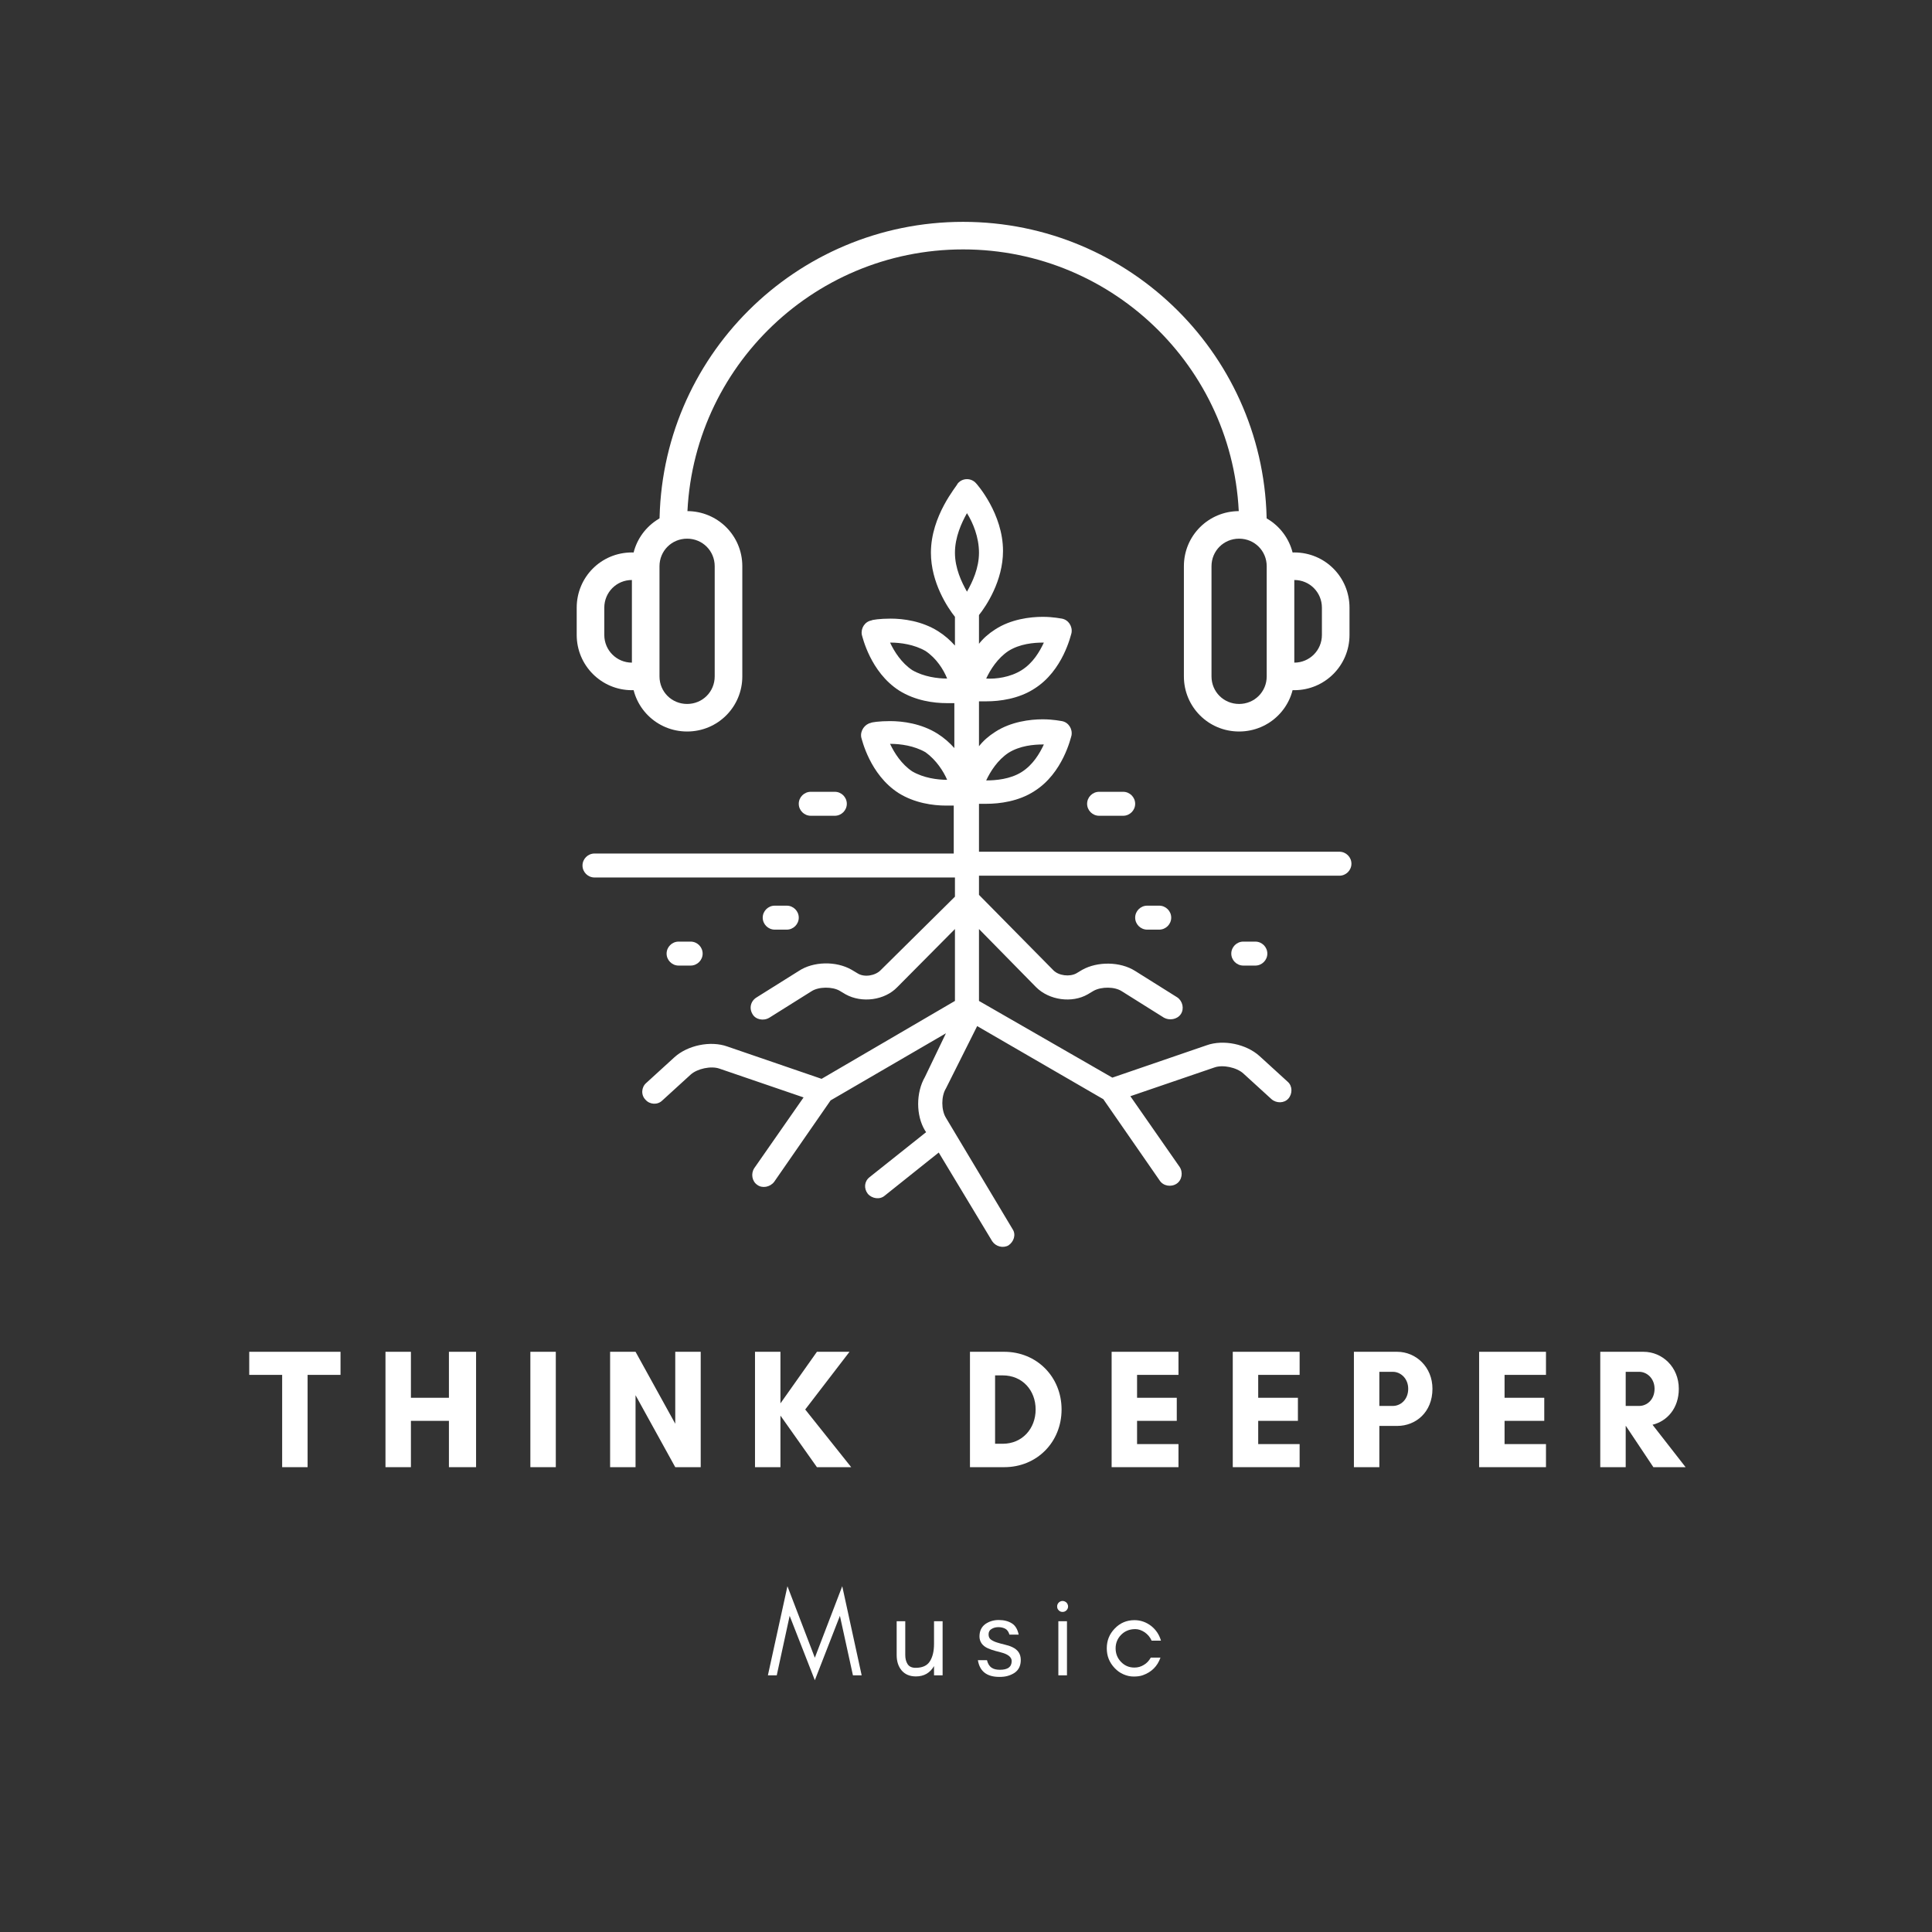 <svg xmlns="http://www.w3.org/2000/svg" xmlns:xlink="http://www.w3.org/1999/xlink" width="500" zoomAndPan="magnify" viewBox="0 0 375 375" height="500" preserveAspectRatio="xMidYMid meet" version="1.0"><rect x="0" y="0" width="375" height="375" fill="#333333" stroke="none"/><defs><g/><clipPath id="id1"><path d="M 111.938 107 L 126 107 L 126 134 L 111.938 134 Z M 111.938 107 " clip-rule="nonzero"/></clipPath><clipPath id="id2"><path d="M 248 107 L 261.938 107 L 261.938 134 L 248 134 Z M 248 107 " clip-rule="nonzero"/></clipPath><clipPath id="id3"><path d="M 113.062 93 L 262.312 93 L 262.312 242.531 L 113.062 242.531 Z M 113.062 93 " clip-rule="nonzero"/></clipPath></defs><path fill="#ffffff" d="M 133.367 99.207 C 139.281 99.207 144.082 103.941 144.082 109.902 L 144.082 131.293 C 144.082 137.195 139.336 141.984 133.367 141.984 C 127.449 141.984 122.652 137.25 122.652 131.293 L 122.652 109.902 C 122.652 104 127.395 99.207 133.367 99.207 Z M 128.008 131.293 C 128.008 134.27 130.379 136.637 133.367 136.637 C 136.352 136.637 138.723 134.27 138.723 131.293 L 138.723 109.902 C 138.723 106.922 136.352 104.555 133.367 104.555 C 130.379 104.555 128.008 106.922 128.008 109.902 Z M 128.008 131.293 " fill-opacity="1" fill-rule="nonzero"/><g clip-path="url(#id1)"><path fill="#ffffff" d="M 122.652 107.23 C 116.68 107.23 111.938 112.02 111.938 117.953 L 111.938 123.242 C 111.938 129.176 116.738 133.965 122.652 133.965 C 123.574 133.965 124.465 133.855 125.332 133.629 L 125.332 127.922 C 124.551 128.367 123.629 128.617 122.652 128.617 C 119.695 128.617 117.293 126.223 117.293 123.242 L 117.293 117.953 C 117.293 114.973 119.668 112.578 122.652 112.578 C 123.629 112.578 124.551 112.828 125.332 113.301 L 125.332 107.562 C 124.465 107.34 123.574 107.23 122.652 107.23 Z M 122.652 107.23 " fill-opacity="1" fill-rule="nonzero"/></g><path fill="#ffffff" d="M 240.508 99.207 C 234.594 99.207 229.793 103.941 229.793 109.902 L 229.793 131.293 C 229.793 137.195 234.539 141.984 240.508 141.984 C 246.426 141.984 251.223 137.25 251.223 131.293 L 251.223 109.902 C 251.223 104 246.48 99.207 240.508 99.207 Z M 245.867 131.293 C 245.867 134.27 243.496 136.637 240.508 136.637 C 237.523 136.637 235.152 134.27 235.152 131.293 L 235.152 109.902 C 235.152 106.922 237.523 104.555 240.508 104.555 C 243.496 104.555 245.867 106.922 245.867 109.902 Z M 245.867 131.293 " fill-opacity="1" fill-rule="nonzero"/><g clip-path="url(#id2)"><path fill="#ffffff" d="M 251.223 107.23 C 257.195 107.23 261.938 112.02 261.938 117.953 L 261.938 123.242 C 261.938 129.176 257.137 133.965 251.223 133.965 C 250.301 133.965 249.41 133.855 248.543 133.629 L 248.543 127.922 C 249.324 128.367 250.246 128.617 251.223 128.617 C 254.18 128.617 256.582 126.223 256.582 123.242 L 256.582 117.953 C 256.582 114.973 254.207 112.578 251.223 112.578 C 250.246 112.578 249.324 112.828 248.543 113.301 L 248.543 107.562 C 249.41 107.34 250.301 107.23 251.223 107.23 Z M 251.223 107.23 " fill-opacity="1" fill-rule="nonzero"/></g><path fill="#ffffff" d="M 186.938 43.062 C 154.402 43.062 128.008 69.41 128.008 101.883 C 128.008 103.359 129.207 104.555 130.688 104.555 C 132.168 104.555 133.367 103.359 133.367 101.883 C 133.367 72.363 157.363 48.41 186.938 48.41 C 216.512 48.41 240.508 72.363 240.508 101.883 C 240.508 103.359 241.707 104.555 243.188 104.555 C 244.668 104.555 245.867 103.359 245.867 101.883 C 245.867 69.41 219.473 43.062 186.938 43.062 Z M 186.938 43.062 " fill-opacity="1" fill-rule="nonzero"/><g clip-path="url(#id3)"><path fill="#ffffff" d="M 259.98 165.32 L 190.02 165.32 L 190.02 156.016 C 190.484 156.016 190.953 156.016 191.535 156.016 C 193.984 156.016 197.715 155.551 200.746 153.574 C 206.344 150.082 207.859 143.105 207.977 142.758 C 208.211 141.477 207.395 140.195 206.109 139.965 C 205.992 139.965 204.477 139.617 202.379 139.617 C 199.93 139.617 196.199 140.082 193.168 142.059 C 191.887 142.871 190.836 143.801 190.02 144.848 L 190.02 136.125 C 190.484 136.125 190.953 136.125 191.535 136.125 C 193.984 136.125 197.715 135.66 200.746 133.684 C 206.344 130.195 207.859 123.215 207.977 122.867 C 208.211 121.586 207.395 120.309 206.109 120.074 C 205.992 120.074 204.477 119.727 202.379 119.727 C 199.93 119.727 196.199 120.191 193.168 122.168 C 191.887 122.984 190.836 123.914 190.02 124.961 L 190.02 119.379 C 191.418 117.633 194.684 112.75 194.684 106.934 C 194.684 99.723 189.668 94.023 189.438 93.789 C 188.504 92.742 186.871 92.742 185.938 93.789 C 185.707 94.371 180.691 100.07 180.691 107.281 C 180.691 113.098 183.957 117.98 185.355 119.727 L 185.355 125.309 C 184.422 124.262 183.375 123.332 182.09 122.52 C 178.941 120.539 175.328 120.074 172.879 120.074 C 170.781 120.074 169.266 120.309 169.148 120.426 C 167.863 120.656 167.051 121.938 167.281 123.215 C 167.398 123.566 168.914 130.426 174.512 134.031 C 177.66 136.012 181.273 136.477 183.723 136.477 C 184.305 136.477 184.773 136.477 185.238 136.477 L 185.238 145.199 C 184.305 144.152 183.258 143.223 181.973 142.406 C 178.824 140.43 175.211 139.965 172.762 139.965 C 170.664 139.965 169.148 140.195 169.031 140.312 C 167.863 140.547 166.934 141.824 167.164 143.105 C 167.281 143.453 168.797 150.316 174.395 153.922 C 177.543 155.898 181.156 156.363 183.605 156.363 C 184.188 156.363 184.656 156.363 185.121 156.363 L 185.121 165.668 L 115.395 165.668 C 114.113 165.668 113.062 166.715 113.062 167.996 C 113.062 169.273 114.113 170.32 115.395 170.32 L 185.355 170.32 L 185.355 174.043 L 170.898 188.348 C 169.848 189.395 167.75 189.746 166.465 188.93 L 165.301 188.234 C 162.27 186.488 157.836 186.605 155.039 188.465 L 146.875 193.582 C 145.711 194.281 145.359 195.676 146.062 196.84 C 146.645 197.887 148.16 198.234 149.324 197.539 L 157.488 192.418 C 158.887 191.488 161.57 191.488 162.969 192.305 L 164.133 193 C 167.281 194.746 171.715 194.164 174.16 191.605 L 185.355 180.324 L 185.355 194.281 L 159.469 209.402 L 141.164 203.121 C 137.898 201.957 133.469 202.887 130.902 205.215 L 125.422 210.215 C 124.488 211.027 124.371 212.543 125.305 213.473 C 126.121 214.402 127.637 214.52 128.57 213.586 L 134.051 208.586 C 135.332 207.422 138.016 206.844 139.648 207.422 L 155.973 213.008 L 146.41 226.73 C 145.711 227.777 145.945 229.289 146.992 229.988 C 147.926 230.684 149.441 230.453 150.258 229.406 L 161.219 213.586 L 183.605 200.562 L 179.523 209.051 C 177.777 212.074 177.777 216.496 179.523 219.402 L 179.758 219.754 L 168.797 228.477 C 167.75 229.289 167.633 230.684 168.449 231.73 C 169.266 232.664 170.781 232.895 171.715 232.082 L 182.207 223.707 C 182.207 223.707 192.586 240.922 192.586 240.922 C 193.285 241.969 194.684 242.316 195.734 241.734 C 196.781 241.035 197.25 239.641 196.551 238.594 L 183.605 216.961 C 182.672 215.449 182.672 212.773 183.605 211.262 C 183.605 211.262 189.668 199.164 189.668 199.164 L 214.156 213.355 C 214.156 213.355 225.117 229.172 225.117 229.172 C 225.816 230.219 227.332 230.453 228.383 229.754 C 229.43 229.059 229.664 227.543 228.965 226.5 L 219.402 212.773 L 235.727 207.191 C 237.359 206.609 240.043 207.191 241.324 208.355 C 241.324 208.355 246.805 213.355 246.805 213.355 C 247.738 214.168 249.254 214.168 250.07 213.238 C 250.887 212.309 250.887 210.797 249.953 209.98 L 244.473 204.98 C 241.906 202.656 237.477 201.723 234.211 202.887 L 215.906 209.168 L 190.02 194.281 L 190.02 180.324 L 201.098 191.605 C 203.66 194.164 208.094 194.746 211.125 193 L 212.289 192.305 C 213.805 191.488 216.371 191.488 217.77 192.418 C 217.77 192.418 225.934 197.539 225.934 197.539 C 226.98 198.117 228.496 197.887 229.199 196.84 C 229.898 195.793 229.547 194.281 228.496 193.582 L 220.336 188.465 C 217.422 186.605 212.988 186.605 210.074 188.234 L 208.91 188.93 C 207.625 189.629 205.527 189.395 204.477 188.348 L 190.02 173.695 L 190.02 169.973 L 259.98 169.973 C 261.262 169.973 262.312 168.926 262.312 167.645 C 262.312 166.367 261.262 165.32 259.98 165.32 Z M 195.734 146.129 C 197.949 144.734 200.629 144.5 202.496 144.5 C 202.496 144.5 202.613 144.5 202.613 144.5 C 201.797 146.246 200.512 148.453 198.297 149.852 C 196.082 151.246 193.285 151.48 191.418 151.48 C 192.234 149.734 193.633 147.523 195.734 146.129 Z M 195.734 126.355 C 197.949 124.961 200.629 124.727 202.496 124.727 C 202.496 124.727 202.613 124.727 202.613 124.727 C 201.797 126.473 200.512 128.684 198.297 130.078 C 196.082 131.473 193.285 131.824 191.418 131.707 C 192.234 129.961 193.633 127.754 195.734 126.355 Z M 183.84 131.707 C 181.973 131.707 179.293 131.359 177.078 130.078 C 174.977 128.684 173.578 126.473 172.762 124.727 C 172.762 124.727 172.879 124.727 172.879 124.727 C 174.746 124.727 177.426 125.078 179.641 126.355 C 181.742 127.754 183.141 129.961 183.84 131.707 Z M 183.84 151.363 C 181.973 151.363 179.293 151.016 177.078 149.734 C 174.977 148.34 173.578 146.129 172.762 144.383 C 172.762 144.383 172.879 144.383 172.879 144.383 C 174.746 144.383 177.426 144.734 179.641 146.012 C 181.742 147.523 183.141 149.734 183.84 151.363 Z M 187.688 99.605 C 188.852 101.465 190.02 104.258 190.02 107.281 C 190.02 110.305 188.738 112.98 187.688 114.844 C 186.637 112.98 185.355 110.305 185.355 107.281 C 185.355 104.258 186.637 101.465 187.688 99.605 Z M 187.688 99.605 " fill-opacity="1" fill-rule="nonzero"/></g><path fill="#ffffff" d="M 157.371 158.34 L 162.035 158.34 C 163.316 158.34 164.367 157.293 164.367 156.016 C 164.367 154.734 163.316 153.688 162.035 153.688 L 157.371 153.688 C 156.09 153.688 155.039 154.734 155.039 156.016 C 155.039 157.293 156.09 158.34 157.371 158.34 Z M 157.371 158.34 " fill-opacity="1" fill-rule="nonzero"/><path fill="#ffffff" d="M 152.707 180.441 C 153.988 180.441 155.039 179.395 155.039 178.113 C 155.039 176.836 153.988 175.789 152.707 175.789 L 150.375 175.789 C 149.094 175.789 148.043 176.836 148.043 178.113 C 148.043 179.395 149.094 180.441 150.375 180.441 Z M 152.707 180.441 " fill-opacity="1" fill-rule="nonzero"/><path fill="#ffffff" d="M 134.051 187.418 C 135.332 187.418 136.383 186.371 136.383 185.094 C 136.383 183.812 135.332 182.766 134.051 182.766 L 131.719 182.766 C 130.438 182.766 129.387 183.812 129.387 185.094 C 129.387 186.371 130.438 187.418 131.719 187.418 Z M 134.051 187.418 " fill-opacity="1" fill-rule="nonzero"/><path fill="#ffffff" d="M 222.668 175.789 C 221.387 175.789 220.336 176.836 220.336 178.113 C 220.336 179.395 221.387 180.441 222.668 180.441 L 225 180.441 C 226.281 180.441 227.332 179.395 227.332 178.113 C 227.332 176.836 226.281 175.789 225 175.789 Z M 222.668 175.789 " fill-opacity="1" fill-rule="nonzero"/><path fill="#ffffff" d="M 241.324 182.766 C 240.043 182.766 238.992 183.812 238.992 185.094 C 238.992 186.371 240.043 187.418 241.324 187.418 L 243.656 187.418 C 244.938 187.418 245.988 186.371 245.988 185.094 C 245.988 183.812 244.938 182.766 243.656 182.766 Z M 241.324 182.766 " fill-opacity="1" fill-rule="nonzero"/><path fill="#ffffff" d="M 213.34 158.34 L 218.004 158.34 C 219.285 158.34 220.336 157.293 220.336 156.016 C 220.336 154.734 219.285 153.688 218.004 153.688 L 213.34 153.688 C 212.059 153.688 211.008 154.734 211.008 156.016 C 211.008 157.293 212.059 158.34 213.34 158.34 Z M 213.34 158.34 " fill-opacity="1" fill-rule="nonzero"/><g fill="#ffffff" fill-opacity="1"><g transform="translate(48.212, 284.777)"><g><path d="M 11.492 -17.914 L 17.883 -17.914 L 17.883 -22.395 L 0.164 -22.395 L 0.164 -17.914 L 6.555 -17.914 L 6.555 0 L 11.492 0 Z M 11.492 -17.914 "/></g></g></g><g fill="#ffffff" fill-opacity="1"><g transform="translate(72.844, 284.777)"><g><path d="M 14.293 -22.395 L 14.293 -13.469 L 6.914 -13.469 L 6.914 -22.395 L 1.977 -22.395 L 1.977 0 L 6.914 0 L 6.914 -8.992 L 14.293 -8.992 L 14.293 0 L 19.562 0 L 19.562 -22.395 Z M 14.293 -22.395 "/></g></g></g><g fill="#ffffff" fill-opacity="1"><g transform="translate(100.967, 284.777)"><g><path d="M 6.914 0 L 6.914 -22.395 L 1.977 -22.395 L 1.977 0 Z M 6.914 0 "/></g></g></g><g fill="#ffffff" fill-opacity="1"><g transform="translate(116.445, 284.777)"><g><path d="M 19.562 0 L 19.562 -22.395 L 14.621 -22.395 L 14.621 -8.43 L 6.914 -22.395 L 1.977 -22.395 L 1.977 0 L 6.914 0 L 6.914 -13.965 L 14.621 0 Z M 19.562 0 "/></g></g></g><g fill="#ffffff" fill-opacity="1"><g transform="translate(144.569, 284.777)"><g><path d="M 6.914 -10.012 L 13.996 0 L 20.648 0 L 11.723 -11.195 L 20.32 -22.395 L 13.996 -22.395 L 6.914 -12.383 L 6.914 -22.395 L 1.977 -22.395 L 1.977 0 L 6.914 0 Z M 6.914 -10.012 "/></g></g></g><g fill="#ffffff" fill-opacity="1"><g transform="translate(171.473, 284.777)"><g/></g></g><g fill="#ffffff" fill-opacity="1"><g transform="translate(186.293, 284.777)"><g><path d="M 6.852 -4.543 L 6.852 -17.816 L 8.332 -17.816 C 12.152 -17.816 14.723 -14.918 14.723 -11.195 C 14.723 -7.477 12.121 -4.543 8.332 -4.543 Z M 1.977 -22.395 L 1.977 0 L 8.629 0 C 14.984 0 19.758 -4.875 19.758 -11.195 C 19.758 -17.52 14.953 -22.395 8.629 -22.395 Z M 1.977 -22.395 "/></g></g></g><g fill="#ffffff" fill-opacity="1"><g transform="translate(213.79, 284.777)"><g><path d="M 14.953 -4.48 L 6.914 -4.48 L 6.914 -8.992 L 14.621 -8.992 L 14.621 -13.469 L 6.914 -13.469 L 6.914 -17.914 L 14.953 -17.914 L 14.953 -22.395 L 1.977 -22.395 L 1.977 0 L 14.953 0 Z M 14.953 -4.48 "/></g></g></g><g fill="#ffffff" fill-opacity="1"><g transform="translate(237.303, 284.777)"><g><path d="M 14.953 -4.48 L 6.914 -4.48 L 6.914 -8.992 L 14.621 -8.992 L 14.621 -13.469 L 6.914 -13.469 L 6.914 -17.914 L 14.953 -17.914 L 14.953 -22.395 L 1.977 -22.395 L 1.977 0 L 14.953 0 Z M 14.953 -4.48 "/></g></g></g><g fill="#ffffff" fill-opacity="1"><g transform="translate(260.816, 284.777)"><g><path d="M 6.914 -8.004 L 10.375 -8.004 C 13.996 -8.004 17.223 -10.672 17.223 -15.215 C 17.223 -19.465 13.996 -22.395 10.375 -22.395 L 1.977 -22.395 L 1.977 0 L 6.914 0 Z M 9.551 -18.508 C 11 -18.508 12.516 -17.258 12.516 -15.215 C 12.516 -13.074 11 -11.887 9.551 -11.887 L 6.914 -11.887 L 6.914 -18.508 Z M 9.551 -18.508 "/></g></g></g><g fill="#ffffff" fill-opacity="1"><g transform="translate(285.12, 284.777)"><g><path d="M 14.953 -4.48 L 6.914 -4.48 L 6.914 -8.992 L 14.621 -8.992 L 14.621 -13.469 L 6.914 -13.469 L 6.914 -17.914 L 14.953 -17.914 L 14.953 -22.395 L 1.977 -22.395 L 1.977 0 L 14.953 0 Z M 14.953 -4.48 "/></g></g></g><g fill="#ffffff" fill-opacity="1"><g transform="translate(308.633, 284.777)"><g><path d="M 6.914 -8.004 L 6.949 -8.004 L 12.285 0 L 18.539 0 L 12.121 -8.234 C 14.953 -8.926 17.223 -11.426 17.223 -15.215 C 17.223 -19.465 13.996 -22.395 10.375 -22.395 L 1.977 -22.395 L 1.977 0 L 6.914 0 Z M 9.551 -18.508 C 11 -18.508 12.516 -17.258 12.516 -15.215 C 12.516 -13.074 11 -11.887 9.551 -11.887 L 6.914 -11.887 L 6.914 -18.508 Z M 9.551 -18.508 "/></g></g></g><g fill="#ffffff" fill-opacity="1"><g transform="translate(148.811, 325.177)"><g><path d="M 16.742 0 L 18.438 0 L 14.668 -17.293 L 9.348 -3.41 L 4.031 -17.293 L 0.238 0 L 1.957 0 L 4.461 -11.543 L 9.348 0.953 L 14.215 -11.543 Z M 16.742 0 "/></g></g></g><g fill="#ffffff" fill-opacity="1"><g transform="translate(172.254, 325.177)"><g><path d="M 9.039 -1.789 L 9.039 0 L 10.707 0 L 10.707 -10.492 L 9.039 -10.492 L 9.039 -6.105 C 9.039 -4.625 8.754 -3.508 8.203 -2.672 C 7.68 -1.859 6.75 -1.453 5.461 -1.453 C 4.746 -1.453 4.223 -1.691 3.91 -2.172 C 3.602 -2.648 3.457 -3.242 3.457 -3.934 L 3.457 -10.492 L 1.789 -10.492 L 1.789 -3.934 C 1.789 -2.719 2.098 -1.719 2.766 -0.93 C 3.434 -0.168 4.34 0.215 5.531 0.215 C 7.082 0.215 8.254 -0.453 9.039 -1.789 Z M 9.039 -1.789 "/></g></g></g><g fill="#ffffff" fill-opacity="1"><g transform="translate(189.163, 325.177)"><g><path d="M 3.293 -1.48 C 2.887 -1.766 2.574 -2.242 2.41 -2.934 L 0.645 -2.934 C 1 -0.762 2.387 0.309 4.816 0.309 C 5.391 0.309 5.914 0.262 6.414 0.121 C 6.918 -0.023 7.348 -0.215 7.75 -0.477 C 8.562 -1.027 8.969 -1.859 8.969 -2.98 C 8.969 -4.125 8.441 -4.938 7.348 -5.461 C 6.895 -5.676 6.391 -5.844 5.844 -5.961 C 5.32 -6.082 4.816 -6.227 4.363 -6.367 C 3.887 -6.512 3.508 -6.703 3.195 -6.918 C 2.887 -7.133 2.719 -7.465 2.719 -7.941 C 2.719 -8.418 2.91 -8.777 3.293 -8.992 C 3.672 -9.23 4.125 -9.348 4.625 -9.348 C 5.152 -9.348 5.605 -9.23 5.961 -9.039 C 6.32 -8.848 6.605 -8.465 6.773 -7.895 L 8.562 -7.895 C 8.348 -8.945 7.895 -9.684 7.227 -10.09 C 6.535 -10.52 5.699 -10.734 4.676 -10.734 C 3.672 -10.734 2.789 -10.445 2.051 -9.922 C 1.336 -9.375 0.953 -8.586 0.953 -7.535 C 0.953 -7.035 1.098 -6.582 1.359 -6.199 C 1.645 -5.797 2.051 -5.484 2.574 -5.246 C 3.055 -5.031 3.555 -4.867 4.078 -4.723 C 4.602 -4.602 5.105 -4.461 5.582 -4.316 C 6.652 -3.961 7.203 -3.434 7.203 -2.766 C 7.203 -1.621 6.441 -1.074 4.914 -1.074 C 4.27 -1.074 3.719 -1.191 3.293 -1.48 Z M 3.293 -1.48 "/></g></g></g><g fill="#ffffff" fill-opacity="1"><g transform="translate(203.521, 325.177)"><g><path d="M 3.48 -14.121 C 3.266 -14.309 3.004 -14.43 2.719 -14.43 C 2.434 -14.43 2.172 -14.309 1.98 -14.121 C 1.766 -13.906 1.668 -13.641 1.668 -13.355 C 1.668 -13.07 1.766 -12.809 1.98 -12.617 C 2.172 -12.402 2.434 -12.305 2.719 -12.305 C 3.004 -12.305 3.266 -12.402 3.48 -12.617 C 3.672 -12.809 3.793 -13.07 3.793 -13.355 C 3.793 -13.641 3.672 -13.906 3.48 -14.121 Z M 3.578 0 L 3.578 -10.492 L 1.906 -10.492 L 1.906 0 Z M 3.578 0 "/></g></g></g><g fill="#ffffff" fill-opacity="1"><g transform="translate(213.752, 325.177)"><g><path d="M 11.59 -6.727 C 11.258 -7.895 10.613 -8.848 9.684 -9.586 C 8.707 -10.328 7.633 -10.707 6.441 -10.707 C 4.938 -10.707 3.648 -10.16 2.625 -9.086 C 1.574 -8.012 1.074 -6.727 1.074 -5.246 C 1.074 -3.746 1.574 -2.48 2.625 -1.383 C 3.102 -0.883 3.648 -0.477 4.316 -0.191 C 4.961 0.094 5.629 0.238 6.297 0.238 C 6.965 0.238 7.559 0.168 8.086 -0.023 C 9.754 -0.621 10.898 -1.742 11.496 -3.434 L 9.613 -3.434 C 9.277 -2.84 8.848 -2.359 8.277 -2.027 C 7.703 -1.668 7.105 -1.504 6.441 -1.504 C 5.414 -1.504 4.555 -1.859 3.84 -2.602 C 3.125 -3.34 2.789 -4.223 2.789 -5.246 C 2.789 -6.227 3.125 -7.105 3.84 -7.848 C 4.172 -8.18 4.555 -8.465 5.008 -8.656 C 5.438 -8.848 5.988 -8.969 6.605 -8.969 C 7.227 -8.969 7.824 -8.754 8.441 -8.348 C 9.039 -7.918 9.492 -7.395 9.777 -6.727 Z M 11.59 -6.727 "/></g></g></g></svg>